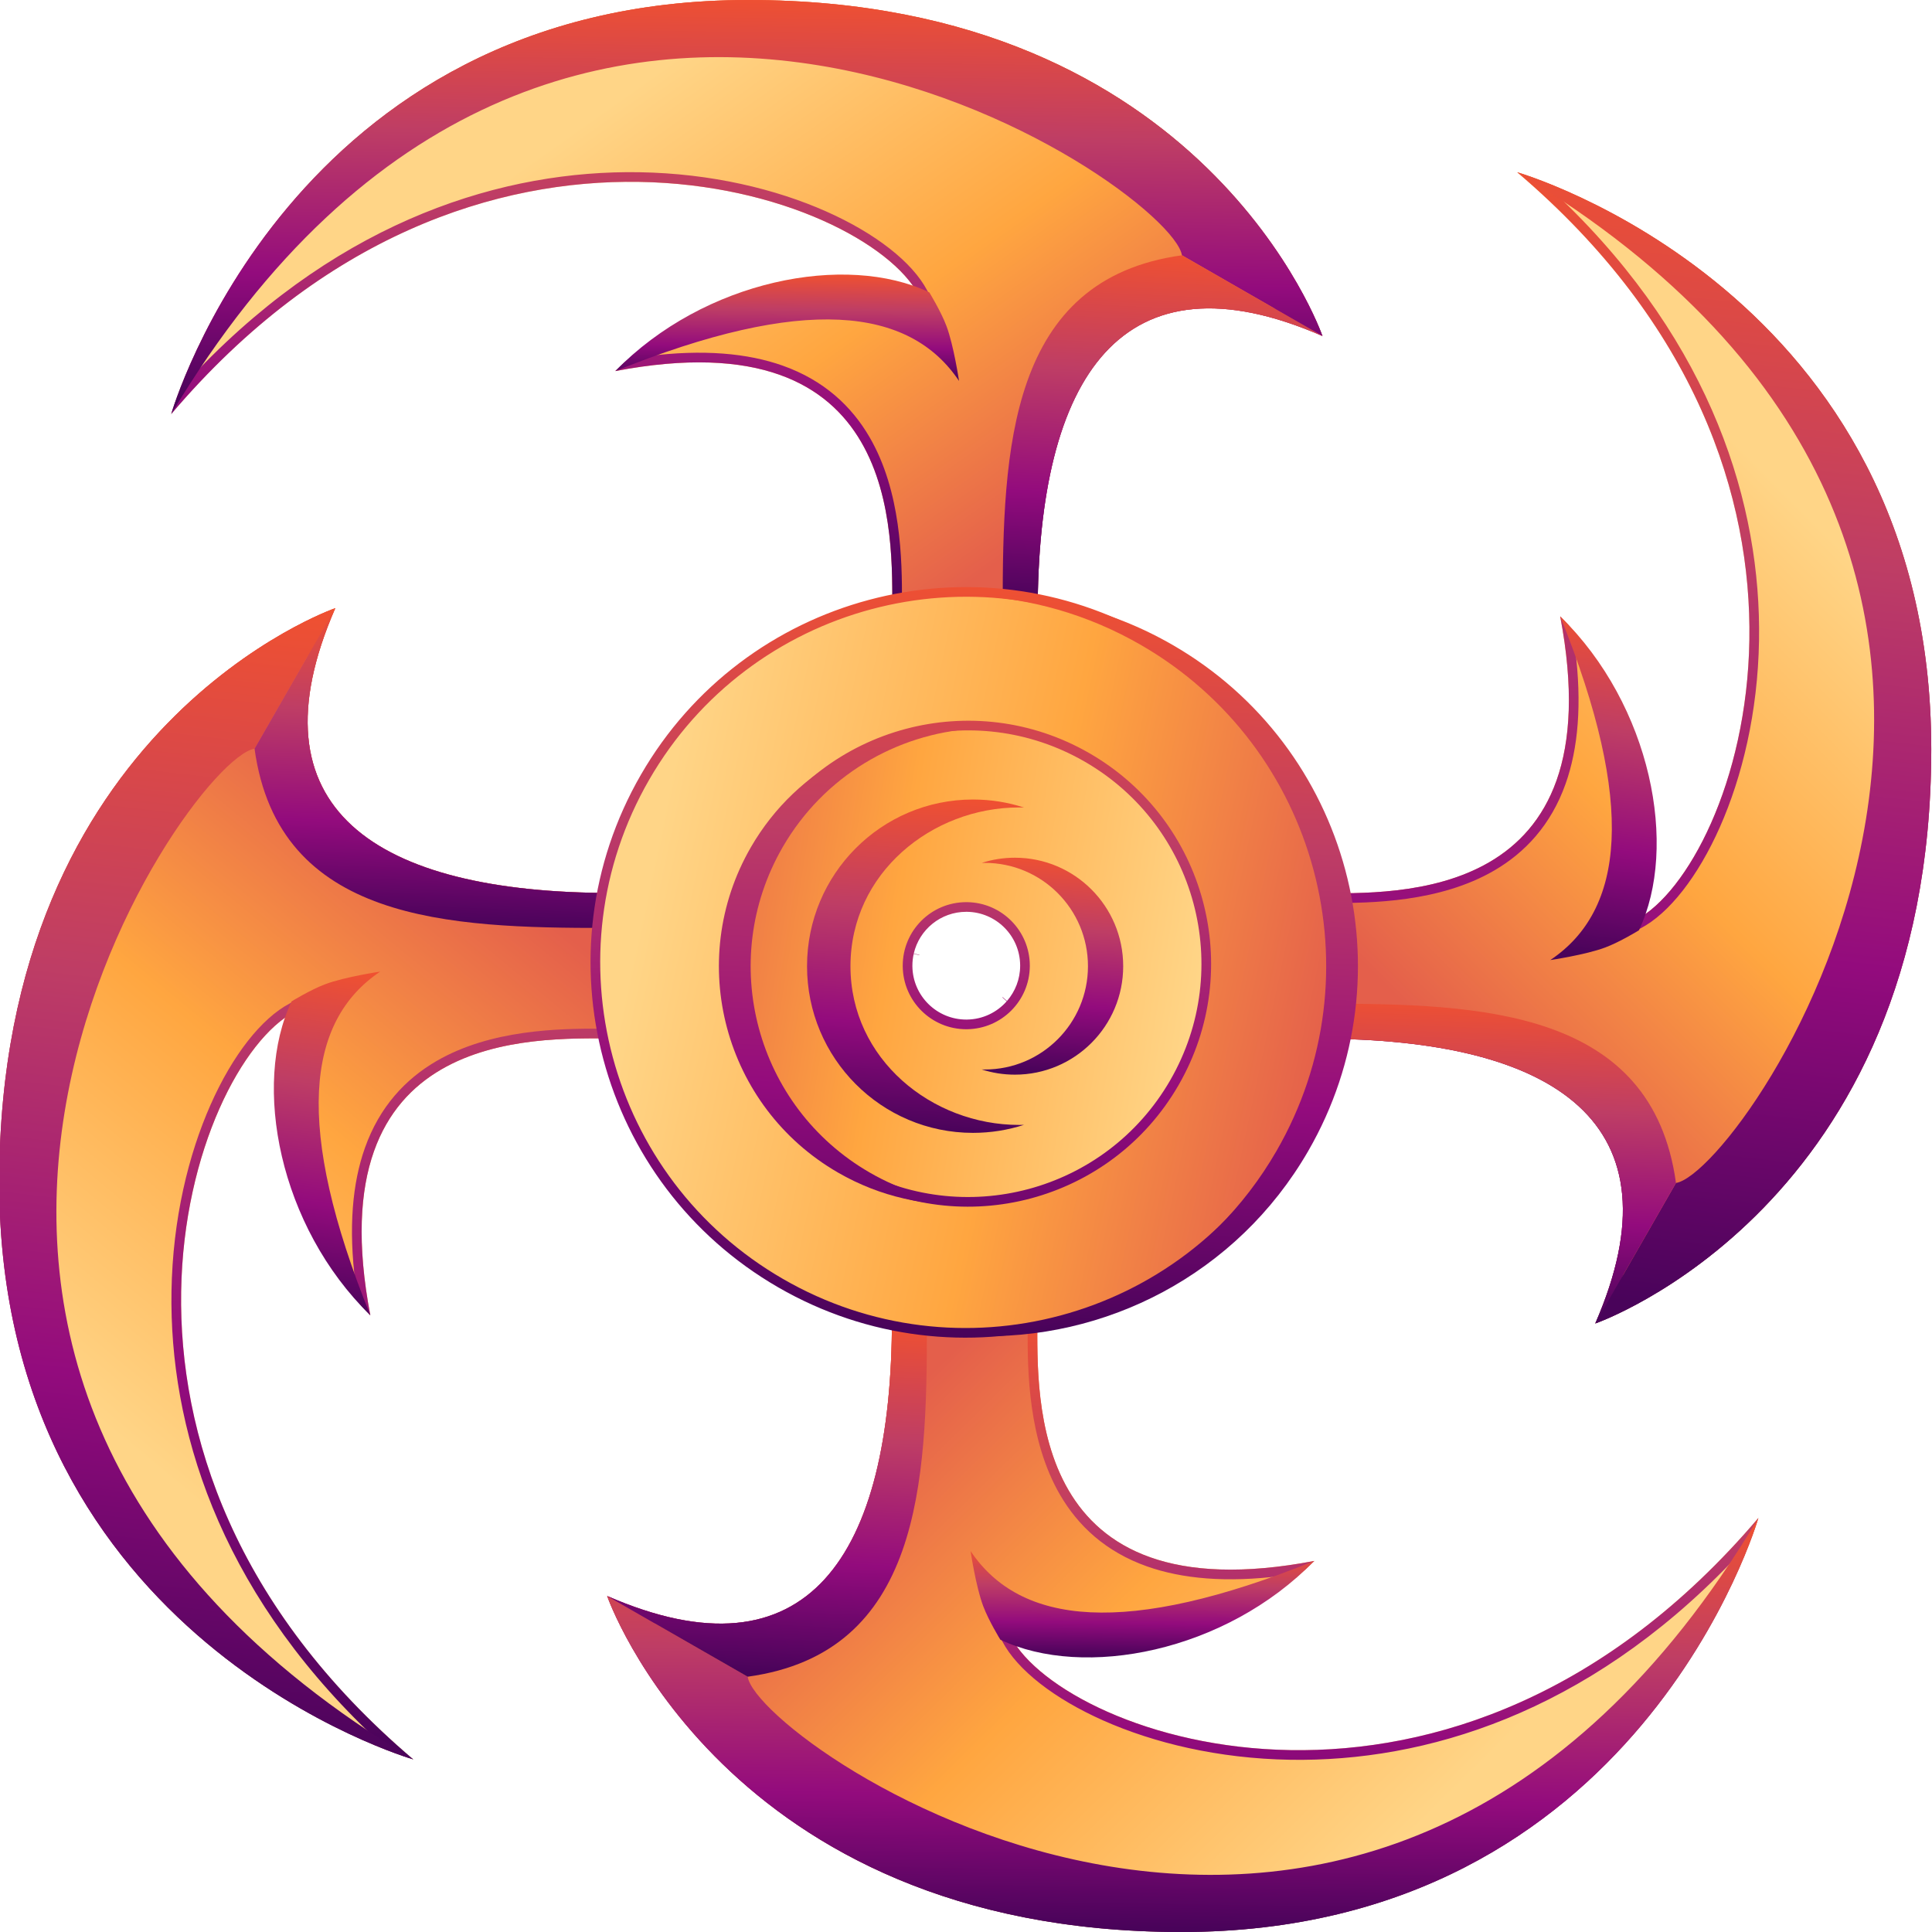 <svg width="880" height="880" viewBox="0 0 880 880" fill="none" xmlns="http://www.w3.org/2000/svg">
<g clip-path="url(#clip0_661_765)">
<path d="M458.331 455.652C458.294 455.694 458.257 455.736 458.22 455.778C458.263 455.729 458.306 455.681 458.349 455.631L458.331 455.652Z" fill="url(#paint0_linear_661_765)"/>
<path d="M416.605 434.57C416.614 434.532 416.622 434.493 416.631 434.454L416.64 434.416C416.628 434.467 416.617 434.519 416.605 434.57Z" fill="url(#paint1_linear_661_765)"/>
<path fill-rule="evenodd" clip-rule="evenodd" d="M440.124 327.785C502.021 327.785 552.198 377.962 552.198 439.858C552.198 501.755 502.021 551.932 440.124 551.932C378.228 551.932 328.051 501.755 328.051 439.858C328.051 377.962 378.228 327.785 440.124 327.785ZM440.124 413.117C425.355 413.117 413.383 425.089 413.382 439.858C413.382 454.627 425.355 466.6 440.124 466.6C454.893 466.6 466.866 454.627 466.866 439.858C466.866 425.089 454.893 413.117 440.124 413.117Z" fill="url(#paint2_linear_661_765)"/>
<path d="M549.997 439.858C549.997 379.414 501.189 330.37 440.835 329.987L440.124 329.985C379.443 329.985 330.251 379.177 330.251 439.858C330.251 500.54 379.443 549.732 440.124 549.732L440.835 549.73C501.189 549.348 549.997 500.303 549.997 439.858ZM464.664 439.541C464.495 426.239 453.744 415.488 440.441 415.319L440.124 415.317C428.477 415.317 418.725 423.43 416.211 434.313L418.783 434.911C418.774 434.953 418.765 434.99 418.752 435.051L416.175 434.474C415.787 436.207 415.582 438.009 415.582 439.858L415.584 440.176C415.754 453.583 426.676 464.4 440.124 464.4L440.441 464.398C447.655 464.307 454.117 461.103 458.55 456.068L456.568 454.324C456.575 454.317 456.58 454.311 456.586 454.305C456.631 454.254 456.654 454.228 456.686 454.191L458.687 455.912C462.412 451.609 464.666 445.997 464.666 439.858L464.664 439.541ZM469.063 440.233C468.864 455.92 456.186 468.599 440.499 468.798L440.124 468.8C424.265 468.8 411.385 456.044 411.185 440.233L411.182 439.858C411.182 423.874 424.14 410.917 440.124 410.917L440.499 410.919C456.31 411.12 469.066 423.999 469.066 439.858L469.063 440.233ZM554.397 439.858C554.397 502.723 503.635 553.732 440.863 554.13L440.124 554.132C377.013 554.132 325.851 502.97 325.851 439.858C325.851 376.747 377.013 325.585 440.124 325.585L440.863 325.587C503.635 325.985 554.397 376.994 554.397 439.858Z" fill="url(#paint3_linear_661_765)"/>
<path d="M443.188 516.005C401.438 516.005 367.593 482.014 367.593 440.084C367.593 398.154 401.438 364.164 443.188 364.164C451.289 364.164 459.093 365.444 466.41 367.814C465.672 367.792 464.93 367.779 464.186 367.779C424.424 367.779 387.376 397.741 387.376 440.084C387.376 482.428 424.424 512.39 464.186 512.39C464.93 512.39 465.672 512.378 466.41 512.355C459.093 514.725 451.289 516.005 443.188 516.005Z" fill="url(#paint4_linear_661_765)"/>
<path d="M462.279 489.493C489.518 489.493 511.6 467.372 511.6 440.084C511.6 412.797 489.518 390.676 462.279 390.676C456.993 390.676 451.902 391.509 447.128 393.052C447.61 393.037 448.094 393.028 448.579 393.028C474.521 393.028 495.551 414.096 495.551 440.084C495.551 466.072 474.521 487.14 448.579 487.14C448.094 487.14 447.61 487.132 447.128 487.118C451.902 488.66 456.993 489.493 462.279 489.493Z" fill="url(#paint5_linear_661_765)"/>
<path d="M280.276 169.015C319.709 130.452 384.427 116.895 418.441 134.368C394.048 87.964 216.762 25.308 77.995 188.597C77.995 188.597 132.178 0.001 340.78 0.001C549.382 0.001 602.36 153.047 602.36 153.047C511.153 113.279 472.641 171.115 472.641 279.272C472.641 279.272 458.557 275.958 439.53 275.958C420.503 275.958 406.418 279.272 406.418 279.272C406.418 243.119 410.615 144.147 280.276 169.015Z" fill="url(#paint6_linear_661_765)"/>
<path d="M340.78 0.001C549.325 0.001 602.331 152.964 602.36 153.047C511.153 113.279 472.641 171.115 472.641 279.272C472.641 279.272 458.994 276.061 440.418 275.96L439.53 275.958C420.503 275.958 406.418 279.272 406.418 279.272C406.418 243.119 410.615 144.148 280.276 169.015C319.709 130.452 384.427 116.894 418.441 134.368C394.048 87.963 216.762 25.308 77.995 188.597C77.995 188.597 132.178 0.001 340.78 0.001ZM340.78 4.401C238.018 4.401 173.483 50.776 134.53 97.13C115.019 120.348 101.919 143.581 93.7 161.006C92.482 163.588 91.372 166.043 90.365 168.348C156.676 99.43 230.048 77.453 291.18 78.448C324.12 78.984 353.486 86.189 376.252 96.279C398.817 106.281 415.555 119.421 422.336 132.321L428.813 144.643L416.431 138.282C400.708 130.205 377.211 129.065 352.407 134.959C332.377 139.718 311.951 148.964 294.771 162.243C320.4 158.984 340.575 160.906 356.44 166.52C375.443 173.244 387.927 185.149 396.026 199.045C410.513 223.902 410.888 255.129 410.834 273.937C412.104 273.722 413.576 273.489 415.227 273.257C421.281 272.407 429.768 271.558 439.53 271.558C449.292 271.558 457.779 272.407 463.833 273.257C465.504 273.492 466.992 273.728 468.273 273.945C468.887 222.184 478.571 181.219 500.05 157.719C511.297 145.415 525.672 138.023 543.209 136.402C558.085 135.027 575.047 137.817 594.149 144.97C592.404 141.27 590.052 136.635 587.006 131.322C578.943 117.259 566.041 98.471 546.727 79.677C508.182 42.169 443.87 4.401 340.78 4.401Z" fill="url(#paint7_linear_661_765)"/>
<path d="M538.357 116.283C533.537 84.951 254.86 -107.261 77.995 188.597C77.995 188.597 132.178 0.001 340.78 0.001C549.382 0.001 602.36 153.047 602.36 153.047L538.357 116.283Z" fill="url(#paint8_linear_661_765)"/>
<path d="M280.276 169.014C320.839 127.43 385.311 115.078 423.271 133.154C423.271 133.154 428.554 141.72 431.105 148.519C434.444 157.421 436.829 173.525 436.829 173.525C414.233 139.782 366.03 134.368 280.276 169.014Z" fill="url(#paint9_linear_661_765)"/>
<path d="M538.357 116.283L602.36 153.047C511.153 113.279 472.641 171.115 472.641 279.272C466.513 277.659 463.039 277.464 456.712 276.56C456.712 204.857 459.424 127.129 538.357 116.283Z" fill="url(#paint10_linear_661_765)"/>
<path d="M598.636 710.986C559.203 749.549 494.485 763.106 460.471 745.632C484.864 792.037 662.15 854.693 800.917 691.403C800.917 691.403 746.734 880 538.132 880C329.53 880 276.552 726.953 276.552 726.953C367.759 766.721 406.271 708.886 406.271 600.729C406.271 600.729 420.355 604.043 439.382 604.043C458.409 604.043 472.494 600.729 472.494 600.729C472.494 636.882 468.297 735.853 598.636 710.986Z" fill="url(#paint11_linear_661_765)"/>
<path d="M472.494 600.729C472.494 636.882 468.297 735.853 598.636 710.986C559.203 749.549 494.485 763.106 460.471 745.632C484.864 792.037 662.15 854.693 800.917 691.403C800.869 691.571 746.641 880 538.132 880V875.6C640.894 875.6 705.429 829.225 744.382 782.871C763.893 759.652 776.993 736.42 785.212 718.994C786.43 716.412 787.539 713.957 788.547 711.651C722.235 780.57 648.864 802.548 587.732 801.552C554.792 801.016 525.425 793.812 502.659 783.721C480.095 773.72 463.357 760.579 456.576 747.68L450.099 735.357L462.481 741.718C478.204 749.796 501.7 750.935 526.504 745.042C546.535 740.283 566.961 731.036 584.142 717.757C558.513 721.015 538.337 719.095 522.472 713.481C503.469 706.757 490.985 694.851 482.886 680.956C468.399 656.099 468.024 624.871 468.078 606.063C466.808 606.278 465.336 606.512 463.685 606.743C457.631 607.594 449.144 608.443 439.382 608.443C429.621 608.443 421.134 607.594 415.08 606.743C413.408 606.509 411.92 606.272 410.639 606.055C410.025 657.816 400.341 698.782 378.862 722.282C367.615 734.586 353.24 741.977 335.703 743.599C320.827 744.974 303.865 742.184 284.762 735.031C286.507 738.731 288.86 743.366 291.906 748.679C299.969 762.742 312.871 781.529 332.185 800.323C370.73 837.831 435.042 875.6 538.132 875.6V880L536.911 879.998C329.323 879.402 276.552 726.953 276.552 726.953C367.759 766.721 406.271 708.886 406.271 600.729C406.321 600.741 419.953 603.94 438.494 604.041L439.382 604.043C458.409 604.043 472.494 600.729 472.494 600.729Z" fill="url(#paint12_linear_661_765)"/>
<path d="M340.555 763.718C345.375 795.05 624.052 987.262 800.917 691.403C800.917 691.403 746.734 880 538.132 880C329.53 880 276.552 726.953 276.552 726.953L340.555 763.718Z" fill="url(#paint13_linear_661_765)"/>
<path d="M598.635 710.986C558.073 752.571 493.601 764.923 455.64 746.846C455.64 746.846 450.357 738.28 447.807 731.482C444.468 722.58 442.083 706.476 442.083 706.476C464.679 740.219 512.882 745.632 598.635 710.986Z" fill="url(#paint14_linear_661_765)"/>
<path d="M340.555 763.717L276.552 726.953C367.759 766.721 406.271 708.886 406.271 600.729C412.398 602.342 415.873 602.537 422.2 603.44C422.2 675.143 419.488 752.872 340.555 763.717Z" fill="url(#paint15_linear_661_765)"/>
<path d="M168.678 599.104C130.115 559.672 116.558 494.954 134.032 460.939C87.627 485.333 24.971 662.618 188.261 801.385C188.261 801.385 -0.336 747.203 -0.336 538.6C-0.336 329.998 152.711 277.02 152.711 277.02C112.943 368.227 170.778 406.739 278.935 406.739C278.935 406.739 275.621 420.824 275.621 439.851C275.621 458.878 278.935 472.962 278.935 472.962C242.782 472.962 143.811 468.766 168.678 599.104Z" fill="url(#paint16_linear_661_765)"/>
<path d="M271.221 439.851C271.221 430.089 272.071 421.602 272.921 415.548C273.156 413.877 273.391 412.389 273.609 411.108C221.848 410.493 180.882 400.809 157.383 379.33C145.078 368.084 137.687 353.709 136.065 336.172C134.69 321.296 137.48 304.333 144.632 285.231C140.933 286.976 136.298 289.329 130.986 292.375C116.922 300.438 98.135 313.339 79.341 332.653C41.832 371.199 4.064 435.51 4.064 538.601C4.064 641.363 50.44 705.898 96.793 744.85C120.012 764.361 143.244 777.462 160.669 785.68C163.252 786.898 165.706 788.008 168.012 789.015C99.093 722.704 77.116 649.332 78.111 588.2C78.647 555.26 85.852 525.894 95.943 503.128C105.944 480.563 119.085 463.826 131.985 457.045L144.307 450.567L137.946 462.95C129.869 478.673 128.729 502.169 134.622 526.973C139.381 547.003 148.627 567.429 161.906 584.609C158.648 558.981 160.569 538.805 166.183 522.94C172.907 503.938 184.813 491.454 198.708 483.355C223.565 468.868 254.792 468.492 273.601 468.547C273.385 467.276 273.153 465.804 272.921 464.153C272.071 458.099 271.221 449.612 271.221 439.851ZM275.621 439.851C275.621 458.878 278.935 472.962 278.935 472.962C242.782 472.962 143.811 468.766 168.678 599.105C130.115 559.672 116.558 494.954 134.032 460.939C87.627 485.333 24.971 662.619 188.261 801.385C188.261 801.385 0.4 747.414 -0.334 539.821L-0.336 538.601C-0.336 330.088 152.58 277.066 152.711 277.02C112.943 368.227 170.778 406.739 278.935 406.739C278.925 406.782 275.621 420.853 275.621 439.851Z" fill="url(#paint17_linear_661_765)"/>
<path d="M115.947 341.023C84.614 345.843 -107.598 624.521 188.261 801.385C188.261 801.385 -0.336 747.203 -0.336 538.6C-0.336 329.998 152.711 277.02 152.711 277.02L115.947 341.023Z" fill="url(#paint18_linear_661_765)"/>
<path d="M168.678 599.105C127.093 558.542 114.742 494.07 132.818 456.11C132.818 456.11 141.384 450.827 148.183 448.276C157.085 444.937 173.188 442.552 173.188 442.552C139.445 465.148 134.032 513.351 168.678 599.105Z" fill="url(#paint19_linear_661_765)"/>
<path d="M115.946 341.024L152.71 277.021C112.942 368.228 170.778 406.74 278.935 406.74C277.322 412.867 277.127 416.342 276.223 422.668C204.52 422.668 126.792 419.957 115.946 341.024Z" fill="url(#paint20_linear_661_765)"/>
<path d="M710.65 280.745C749.212 320.178 762.77 384.895 745.296 418.91C791.701 394.517 854.357 217.231 691.067 78.464C691.067 78.464 879.664 132.647 879.663 341.249C879.663 549.851 726.617 602.829 726.617 602.829C766.385 511.622 708.55 473.11 600.393 473.11C600.393 473.11 603.707 459.026 603.707 439.998C603.707 420.971 600.393 406.887 600.393 406.887C636.545 406.887 735.517 411.084 710.65 280.745Z" fill="url(#paint21_linear_661_765)"/>
<path d="M875.264 341.249C875.264 238.487 828.888 173.952 782.535 134.999C759.316 115.488 736.083 102.387 718.658 94.169C716.075 92.951 713.621 91.841 711.315 90.834C780.234 157.145 802.211 230.517 801.216 291.649C800.68 324.588 793.476 353.955 783.385 376.721C773.383 399.286 760.243 416.024 747.343 422.805L735.021 429.282L741.382 416.899C749.459 401.177 750.599 377.68 744.706 352.876C739.947 332.846 730.7 312.419 717.42 295.239C720.679 320.868 718.759 341.044 713.145 356.909C706.421 375.912 694.515 388.396 680.619 396.494C655.762 410.982 624.535 411.357 605.726 411.302C605.942 412.573 606.175 414.045 606.407 415.695C607.257 421.75 608.107 430.237 608.107 439.999C608.107 449.76 607.257 458.247 606.407 464.301C606.172 465.972 605.936 467.46 605.718 468.741C657.48 469.356 698.445 479.04 721.945 500.519C734.25 511.765 741.641 526.141 743.262 543.677C744.638 558.554 741.847 575.516 734.694 594.618C738.394 592.873 743.029 590.521 748.342 587.475C762.406 579.412 781.193 566.51 799.987 547.196C837.495 508.651 875.264 444.339 875.264 341.249ZM879.662 342.469C879.066 550.058 726.617 602.829 726.617 602.829C766.385 511.622 708.55 473.11 600.393 473.11C600.393 473.11 603.604 459.462 603.704 440.887L603.707 439.999C603.707 420.971 600.393 406.887 600.393 406.887C636.545 406.887 735.517 411.083 710.65 280.745C749.212 320.178 762.769 384.895 745.296 418.91C791.701 394.517 854.357 217.231 691.067 78.464C691.264 78.521 879.664 132.756 879.664 341.249L879.662 342.469Z" fill="url(#paint22_linear_661_765)"/>
<path d="M763.381 538.826C794.713 534.006 986.925 255.329 691.066 78.464C691.066 78.464 879.663 132.647 879.663 341.249C879.663 549.851 726.616 602.829 726.616 602.829L763.381 538.826Z" fill="url(#paint23_linear_661_765)"/>
<path d="M710.65 280.745C752.234 321.307 764.586 385.78 746.51 423.74C746.51 423.74 737.944 429.023 731.145 431.573C722.243 434.912 706.14 437.297 706.14 437.297C739.882 414.702 745.296 366.498 710.65 280.745Z" fill="url(#paint24_linear_661_765)"/>
<path d="M763.381 538.826L726.617 602.829C766.385 511.622 708.55 473.11 600.393 473.11C602.005 466.982 602.2 463.508 603.104 457.181C674.807 457.181 752.535 459.893 763.381 538.826Z" fill="url(#paint25_linear_661_765)"/>
<path fill-rule="evenodd" clip-rule="evenodd" d="M355.57 584.462C274.876 537.873 247.228 434.69 293.817 353.996C340.406 273.302 443.589 245.654 524.283 292.243C604.977 338.832 632.625 442.015 586.036 522.709C539.447 603.403 436.264 631.051 355.57 584.462ZM386.741 532.883C438.616 562.833 504.948 545.059 534.898 493.184C564.847 441.31 547.074 374.978 495.199 345.028C443.324 315.078 376.992 332.851 347.043 384.726C317.093 436.601 334.866 502.933 386.741 532.883Z" fill="url(#paint26_linear_661_765)"/>
<path d="M291.912 352.896C339.108 271.15 443.637 243.142 525.383 290.338C607.129 337.534 635.138 442.063 587.941 523.809C540.745 605.555 436.217 633.564 354.47 586.367C272.724 539.171 244.716 434.643 291.912 352.896ZM523.183 294.148C443.541 248.167 341.703 275.455 295.722 355.096C249.741 434.738 277.029 536.576 356.67 582.557C436.312 628.538 538.15 601.251 584.131 521.609C630.112 441.967 602.825 340.129 523.183 294.148ZM345.138 383.626C375.695 330.699 443.373 312.565 496.299 343.122C549.226 373.68 567.36 441.357 536.803 494.284C506.246 547.211 438.568 565.345 385.641 534.788C332.714 504.23 314.58 436.553 345.138 383.626ZM494.099 346.933C443.277 317.59 378.29 335.004 348.948 385.826C319.606 436.648 337.019 501.635 387.841 530.977C438.664 560.32 503.65 542.907 532.993 492.084C562.335 441.262 544.922 376.275 494.099 346.933Z" fill="url(#paint27_linear_661_765)"/>
<path d="M442.709 271.301C473.653 269.973 505.33 277.144 534.139 293.777C614.833 340.366 642.481 443.549 595.892 524.243C563.353 580.603 503.205 611.086 442.395 608.472C498.123 606.081 551.475 576.128 581.431 524.243C628.02 443.549 600.372 340.366 519.678 293.777C495.344 279.728 468.965 272.43 442.709 271.301Z" fill="url(#paint28_linear_661_765)"/>
<path d="M341.997 385.934C363.375 348.906 403.291 329.254 443.254 331.93C408.371 334.261 375.251 353.383 356.458 385.934C326.508 437.809 344.282 504.141 396.157 534.09C411.002 542.662 427.033 547.323 443.055 548.396C422.348 549.779 401.019 545.247 381.695 534.09C329.821 504.141 312.047 437.809 341.997 385.934Z" fill="url(#paint29_linear_661_765)"/>
</g>
<defs>
<linearGradient id="paint0_linear_661_765" x1="288.879" y1="425.607" x2="542.804" y2="466.729" gradientUnits="userSpaceOnUse">
<stop stop-color="#E45F4B"/>
<stop offset="0.452" stop-color="#FFA640"/>
<stop offset="1" stop-color="#FFD587"/>
</linearGradient>
<linearGradient id="paint1_linear_661_765" x1="288.879" y1="425.607" x2="542.804" y2="466.729" gradientUnits="userSpaceOnUse">
<stop stop-color="#E45F4B"/>
<stop offset="0.452" stop-color="#FFA640"/>
<stop offset="1" stop-color="#FFD587"/>
</linearGradient>
<linearGradient id="paint2_linear_661_765" x1="288.879" y1="425.607" x2="542.804" y2="466.729" gradientUnits="userSpaceOnUse">
<stop stop-color="#E45F4B"/>
<stop offset="0.452" stop-color="#FFA640"/>
<stop offset="1" stop-color="#FFD587"/>
</linearGradient>
<linearGradient id="paint3_linear_661_765" x1="488.451" y1="554.132" x2="498.064" y2="319.863" gradientUnits="userSpaceOnUse">
<stop stop-color="#49035A"/>
<stop offset="0.306" stop-color="#930B7D"/>
<stop offset="0.646" stop-color="#BE3D65"/>
<stop offset="1" stop-color="#F3522D"/>
</linearGradient>
<linearGradient id="paint4_linear_661_765" x1="437.897" y1="516.005" x2="447.688" y2="360.717" gradientUnits="userSpaceOnUse">
<stop stop-color="#49035A"/>
<stop offset="0.306" stop-color="#930B7D"/>
<stop offset="0.646" stop-color="#BE3D65"/>
<stop offset="1" stop-color="#F3522D"/>
</linearGradient>
<linearGradient id="paint5_linear_661_765" x1="492.997" y1="489.493" x2="499.353" y2="388.431" gradientUnits="userSpaceOnUse">
<stop stop-color="#49035A"/>
<stop offset="0.306" stop-color="#930B7D"/>
<stop offset="0.646" stop-color="#BE3D65"/>
<stop offset="1" stop-color="#F3522D"/>
</linearGradient>
<linearGradient id="paint6_linear_661_765" x1="435.888" y1="269.346" x2="278.598" y2="47.29" gradientUnits="userSpaceOnUse">
<stop stop-color="#E45F4B"/>
<stop offset="0.452" stop-color="#FFA640"/>
<stop offset="1" stop-color="#FFD587"/>
</linearGradient>
<linearGradient id="paint7_linear_661_765" x1="451.057" y1="279.272" x2="457.321" y2="-7.337" gradientUnits="userSpaceOnUse">
<stop stop-color="#49035A"/>
<stop offset="0.306" stop-color="#930B7D"/>
<stop offset="0.646" stop-color="#BE3D65"/>
<stop offset="1" stop-color="#F3522D"/>
</linearGradient>
<linearGradient id="paint8_linear_661_765" x1="451.057" y1="188.597" x2="453.914" y2="-5.005" gradientUnits="userSpaceOnUse">
<stop stop-color="#49035A"/>
<stop offset="0.306" stop-color="#930B7D"/>
<stop offset="0.646" stop-color="#BE3D65"/>
<stop offset="1" stop-color="#F3522D"/>
</linearGradient>
<linearGradient id="paint9_linear_661_765" x1="391.656" y1="173.525" x2="392.288" y2="123.78" gradientUnits="userSpaceOnUse">
<stop stop-color="#49035A"/>
<stop offset="0.306" stop-color="#930B7D"/>
<stop offset="0.646" stop-color="#BE3D65"/>
<stop offset="1" stop-color="#F3522D"/>
</linearGradient>
<linearGradient id="paint10_linear_661_765" x1="560.334" y1="279.272" x2="568.002" y2="112.273" gradientUnits="userSpaceOnUse">
<stop stop-color="#49035A"/>
<stop offset="0.306" stop-color="#930B7D"/>
<stop offset="0.646" stop-color="#BE3D65"/>
<stop offset="1" stop-color="#F3522D"/>
</linearGradient>
<linearGradient id="paint11_linear_661_765" x1="449.253" y1="600.374" x2="662.057" y2="816.262" gradientUnits="userSpaceOnUse">
<stop stop-color="#E45F4B"/>
<stop offset="0.452" stop-color="#FFA640"/>
<stop offset="1" stop-color="#FFD587"/>
</linearGradient>
<linearGradient id="paint12_linear_661_765" x1="649.614" y1="880" x2="655.877" y2="593.392" gradientUnits="userSpaceOnUse">
<stop stop-color="#49035A"/>
<stop offset="0.306" stop-color="#930B7D"/>
<stop offset="0.646" stop-color="#BE3D65"/>
<stop offset="1" stop-color="#F3522D"/>
</linearGradient>
<linearGradient id="paint13_linear_661_765" x1="649.614" y1="880" x2="652.471" y2="686.398" gradientUnits="userSpaceOnUse">
<stop stop-color="#49035A"/>
<stop offset="0.306" stop-color="#930B7D"/>
<stop offset="0.646" stop-color="#BE3D65"/>
<stop offset="1" stop-color="#F3522D"/>
</linearGradient>
<linearGradient id="paint14_linear_661_765" x1="553.463" y1="754.932" x2="554.095" y2="705.187" gradientUnits="userSpaceOnUse">
<stop stop-color="#49035A"/>
<stop offset="0.306" stop-color="#930B7D"/>
<stop offset="0.646" stop-color="#BE3D65"/>
<stop offset="1" stop-color="#F3522D"/>
</linearGradient>
<linearGradient id="paint15_linear_661_765" x1="380.174" y1="763.717" x2="387.842" y2="596.719" gradientUnits="userSpaceOnUse">
<stop stop-color="#49035A"/>
<stop offset="0.306" stop-color="#930B7D"/>
<stop offset="0.646" stop-color="#BE3D65"/>
<stop offset="1" stop-color="#F3522D"/>
</linearGradient>
<linearGradient id="paint16_linear_661_765" x1="279.626" y1="443.084" x2="84.298" y2="679.532" gradientUnits="userSpaceOnUse">
<stop stop-color="#E45F4B"/>
<stop offset="0.452" stop-color="#FFA640"/>
<stop offset="1" stop-color="#FFD587"/>
</linearGradient>
<linearGradient id="paint17_linear_661_765" x1="198.353" y1="801.386" x2="239.589" y2="266.163" gradientUnits="userSpaceOnUse">
<stop stop-color="#49035A"/>
<stop offset="0.306" stop-color="#930B7D"/>
<stop offset="0.646" stop-color="#BE3D65"/>
<stop offset="1" stop-color="#F3522D"/>
</linearGradient>
<linearGradient id="paint18_linear_661_765" x1="133.842" y1="801.385" x2="194.477" y2="269.904" gradientUnits="userSpaceOnUse">
<stop stop-color="#49035A"/>
<stop offset="0.306" stop-color="#930B7D"/>
<stop offset="0.646" stop-color="#BE3D65"/>
<stop offset="1" stop-color="#F3522D"/>
</linearGradient>
<linearGradient id="paint19_linear_661_765" x1="159.207" y1="599.105" x2="180.148" y2="441.139" gradientUnits="userSpaceOnUse">
<stop stop-color="#49035A"/>
<stop offset="0.306" stop-color="#930B7D"/>
<stop offset="0.646" stop-color="#BE3D65"/>
<stop offset="1" stop-color="#F3522D"/>
</linearGradient>
<linearGradient id="paint20_linear_661_765" x1="231.905" y1="422.668" x2="237.381" y2="273.323" gradientUnits="userSpaceOnUse">
<stop stop-color="#49035A"/>
<stop offset="0.306" stop-color="#930B7D"/>
<stop offset="0.646" stop-color="#BE3D65"/>
<stop offset="1" stop-color="#F3522D"/>
</linearGradient>
<linearGradient id="paint21_linear_661_765" x1="619.906" y1="437.944" x2="823.458" y2="234.393" gradientUnits="userSpaceOnUse">
<stop stop-color="#E45F4B"/>
<stop offset="0.452" stop-color="#FFA640"/>
<stop offset="1" stop-color="#FFD587"/>
</linearGradient>
<linearGradient id="paint22_linear_661_765" x1="799.081" y1="602.829" x2="840.317" y2="67.607" gradientUnits="userSpaceOnUse">
<stop stop-color="#49035A"/>
<stop offset="0.306" stop-color="#930B7D"/>
<stop offset="0.646" stop-color="#BE3D65"/>
<stop offset="1" stop-color="#F3522D"/>
</linearGradient>
<linearGradient id="paint23_linear_661_765" x1="825.244" y1="602.829" x2="885.879" y2="71.348" gradientUnits="userSpaceOnUse">
<stop stop-color="#49035A"/>
<stop offset="0.306" stop-color="#930B7D"/>
<stop offset="0.646" stop-color="#BE3D65"/>
<stop offset="1" stop-color="#F3522D"/>
</linearGradient>
<linearGradient id="paint24_linear_661_765" x1="740.614" y1="437.297" x2="761.556" y2="279.331" gradientUnits="userSpaceOnUse">
<stop stop-color="#49035A"/>
<stop offset="0.306" stop-color="#930B7D"/>
<stop offset="0.646" stop-color="#BE3D65"/>
<stop offset="1" stop-color="#F3522D"/>
</linearGradient>
<linearGradient id="paint25_linear_661_765" x1="716.351" y1="602.829" x2="721.828" y2="453.484" gradientUnits="userSpaceOnUse">
<stop stop-color="#49035A"/>
<stop offset="0.306" stop-color="#930B7D"/>
<stop offset="0.646" stop-color="#BE3D65"/>
<stop offset="1" stop-color="#F3522D"/>
</linearGradient>
<linearGradient id="paint26_linear_661_765" x1="608.598" y1="464.673" x2="296.074" y2="397.85" gradientUnits="userSpaceOnUse">
<stop stop-color="#E45F4B"/>
<stop offset="0.452" stop-color="#FFA640"/>
<stop offset="1" stop-color="#FFD587"/>
</linearGradient>
<linearGradient id="paint27_linear_661_765" x1="512.219" y1="609.294" x2="526.599" y2="258.851" gradientUnits="userSpaceOnUse">
<stop stop-color="#49035A"/>
<stop offset="0.306" stop-color="#930B7D"/>
<stop offset="0.646" stop-color="#BE3D65"/>
<stop offset="1" stop-color="#F3522D"/>
</linearGradient>
<linearGradient id="paint28_linear_661_765" x1="534.535" y1="608.627" x2="550.983" y2="262.896" gradientUnits="userSpaceOnUse">
<stop stop-color="#49035A"/>
<stop offset="0.306" stop-color="#930B7D"/>
<stop offset="0.646" stop-color="#BE3D65"/>
<stop offset="1" stop-color="#F3522D"/>
</linearGradient>
<linearGradient id="paint29_linear_661_765" x1="534.535" y1="608.627" x2="550.983" y2="262.896" gradientUnits="userSpaceOnUse">
<stop stop-color="#49035A"/>
<stop offset="0.306" stop-color="#930B7D"/>
<stop offset="0.646" stop-color="#BE3D65"/>
<stop offset="1" stop-color="#F3522D"/>
</linearGradient>
<clipPath id="clip0_661_765">
<rect width="880" height="880" fill="white"/>
</clipPath>
</defs>
</svg>
